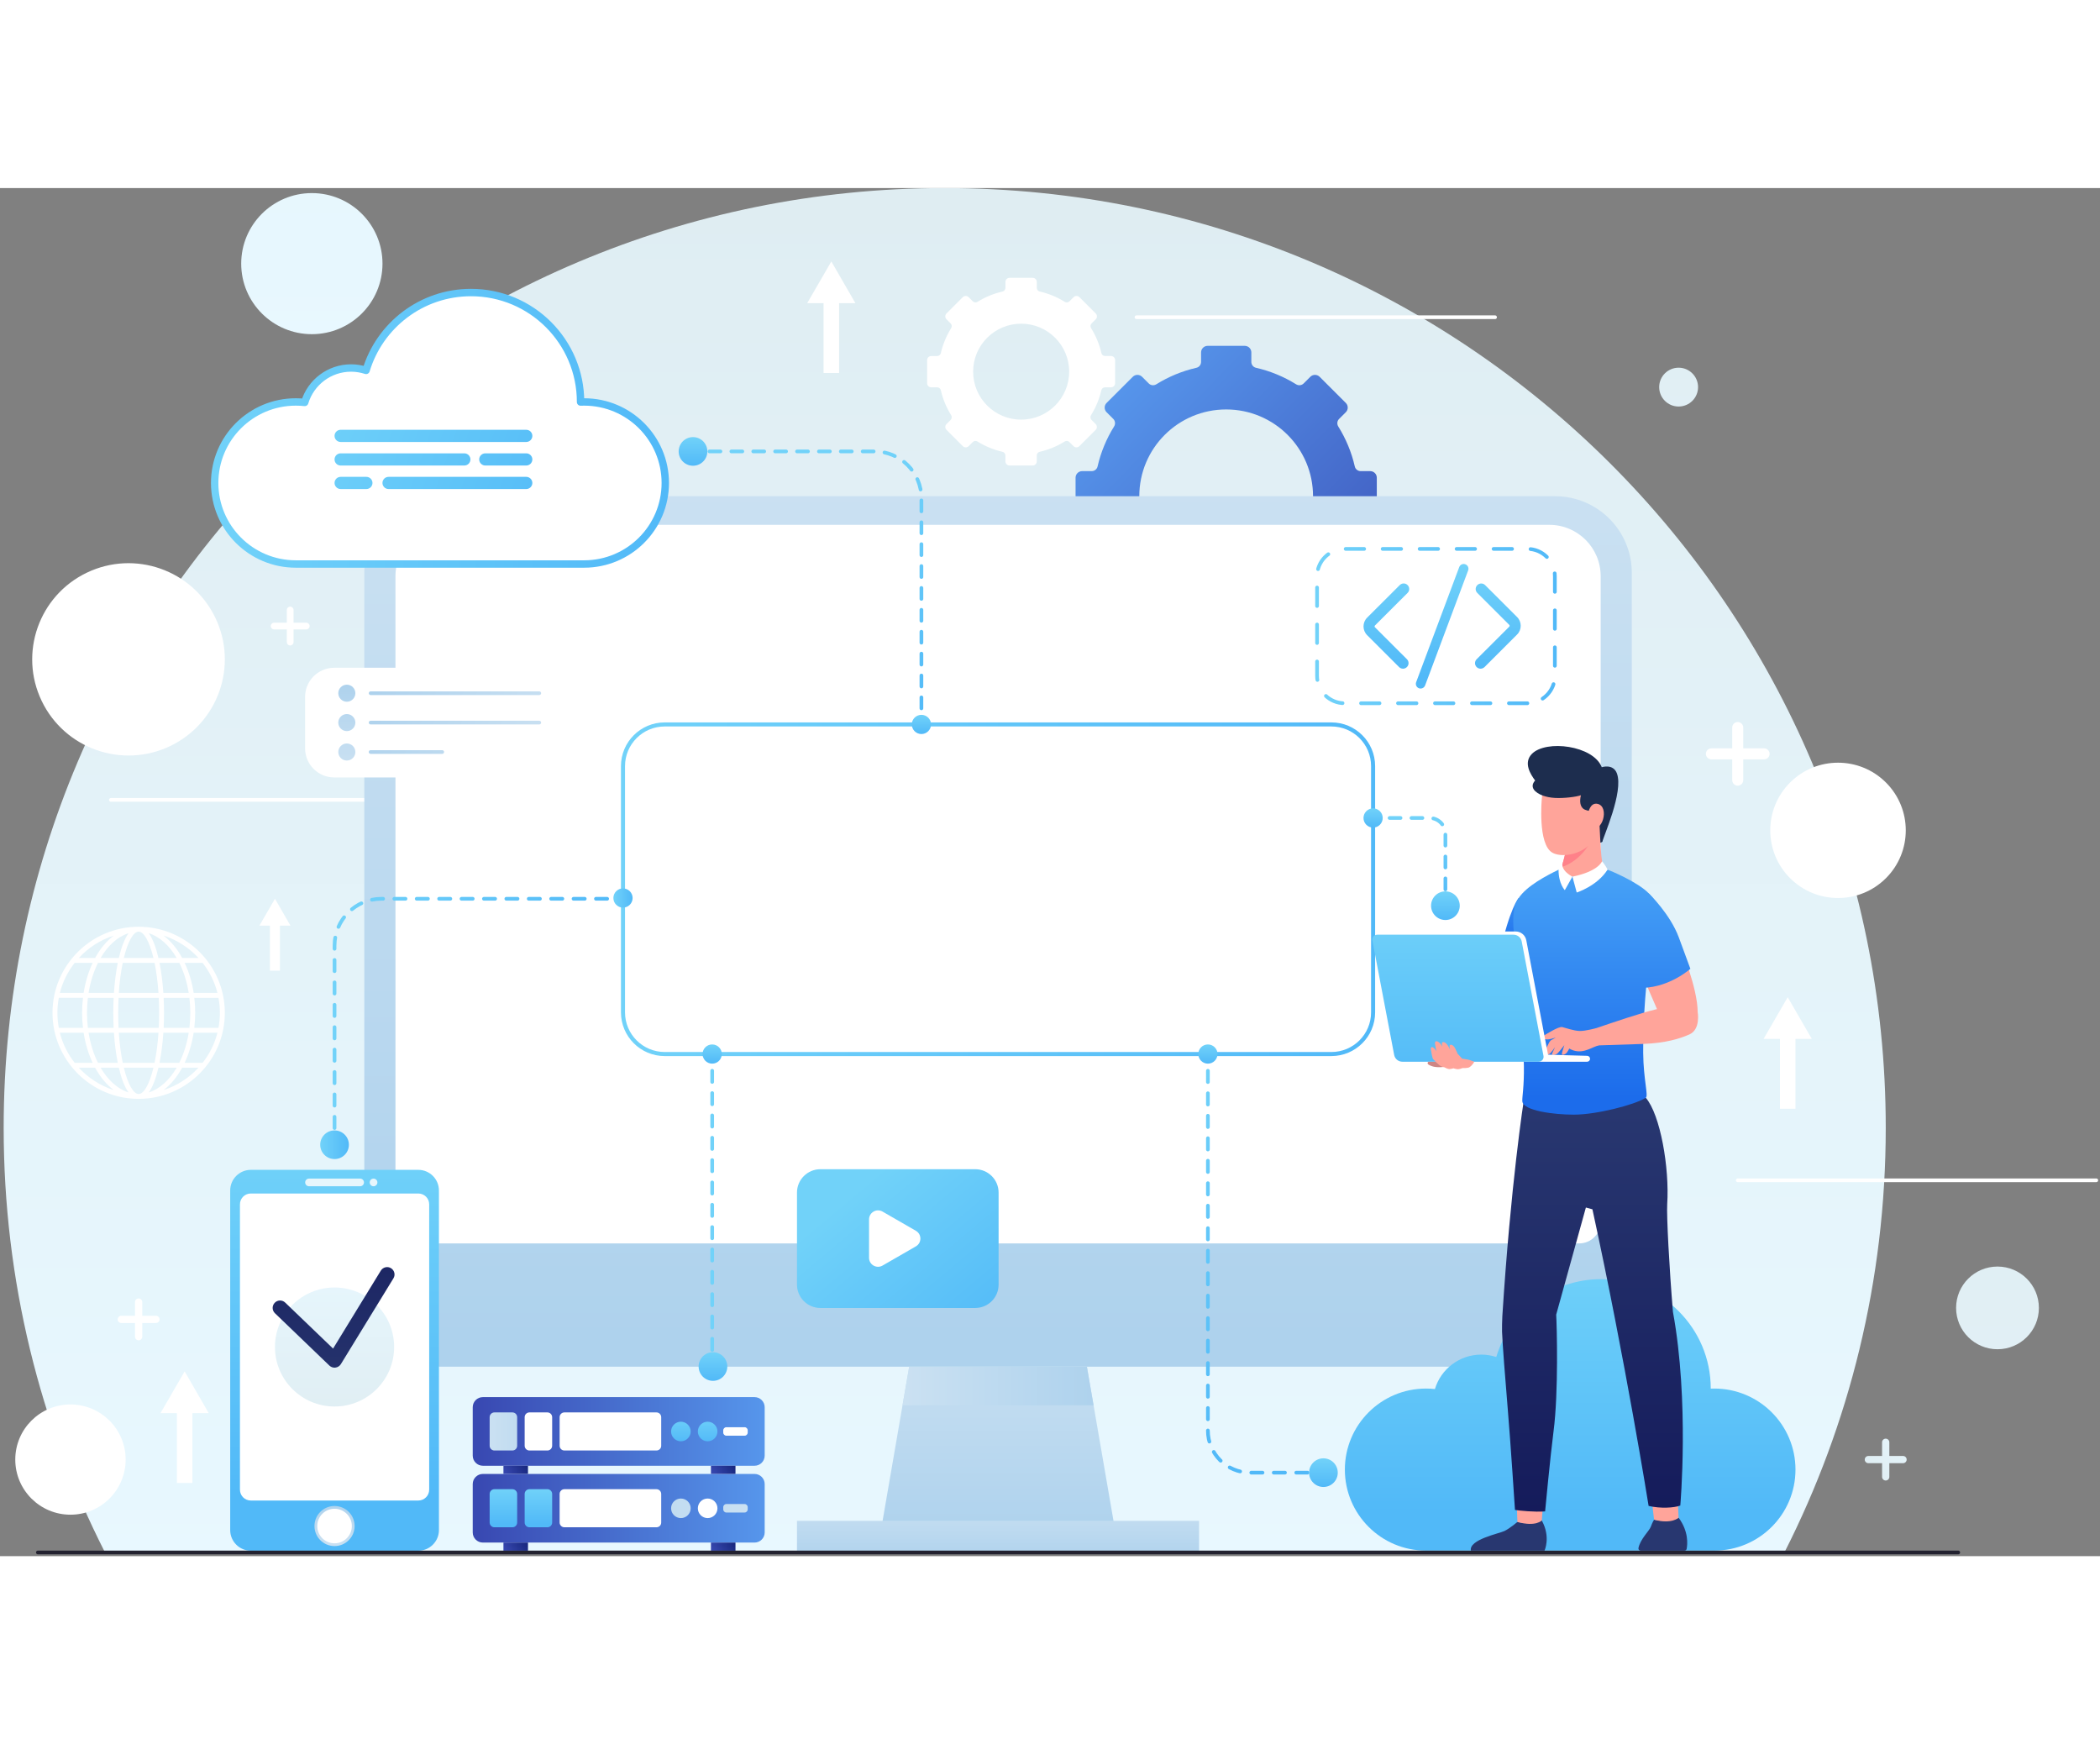 <svg width="590" height="490" viewBox="0 0 568 370" fill="none" xmlns="http://www.w3.org/2000/svg">
<rect x="0" y="0" width="568" height="370" fill="#808080" stroke="none"/>
<path d="M255.521 0C114.944 0 0.992 113.792 0.992 254.15C0.992 295.432 10.851 334.427 28.348 368.89H482.694C500.191 334.427 510.05 295.432 510.05 254.15C510.05 113.792 396.088 0 255.521 0Z" fill="url(#paint0_linear_3393_31807)"/>
<path d="M84.348 39.515C94.901 39.515 103.455 30.973 103.455 20.436C103.455 9.899 94.901 1.358 84.348 1.358C73.796 1.358 65.241 9.899 65.241 20.436C65.241 30.973 73.796 39.515 84.348 39.515Z" fill="url(#paint1_linear_3393_31807)"/>
<path d="M540.274 314.041C546.459 314.041 551.473 309.035 551.473 302.859C551.473 296.684 546.459 291.678 540.274 291.678C534.09 291.678 529.076 296.684 529.076 302.859C529.076 309.035 534.09 314.041 540.274 314.041Z" fill="url(#paint2_linear_3393_31807)"/>
<path d="M459.287 53.831C459.287 56.736 456.927 59.082 454.028 59.082C451.118 59.082 448.769 56.726 448.769 53.831C448.769 50.926 451.128 48.58 454.028 48.58C456.927 48.58 459.287 50.936 459.287 53.831Z" fill="url(#paint3_linear_3393_31807)"/>
<path d="M510.098 186.646C517.255 179.5 517.255 167.913 510.098 160.767C502.941 153.62 491.337 153.62 484.18 160.767C477.023 167.913 477.023 179.5 484.18 186.646C491.337 193.793 502.941 193.793 510.098 186.646Z" fill="white"/>
<path d="M33.986 343.881C33.986 352.108 27.307 358.787 19.058 358.787C10.82 358.787 4.131 352.118 4.131 343.881C4.131 335.655 10.81 328.976 19.058 328.976C27.307 328.986 33.986 335.655 33.986 343.881Z" fill="white"/>
<path d="M46.045 150.9C59.01 144.679 64.468 129.141 58.236 116.196C52.004 103.251 36.441 97.8 23.476 104.021C10.511 110.242 5.052 125.78 11.284 138.725C17.517 151.67 33.08 157.121 46.045 150.9Z" fill="white"/>
<path d="M29.987 165.467H126.982" stroke="white" stroke-miterlimit="10" stroke-linecap="round"/>
<path d="M470.016 268.346H567" stroke="white" stroke-miterlimit="10" stroke-linecap="round"/>
<path d="M307.393 34.932H404.377" stroke="white" stroke-miterlimit="10" stroke-linecap="round"/>
<path d="M42.184 304.986H38.475V301.282C38.475 300.743 38.035 300.304 37.495 300.304C36.955 300.304 36.515 300.743 36.515 301.282V304.986H32.806C32.266 304.986 31.826 305.425 31.826 305.964C31.826 306.503 32.266 306.943 32.806 306.943H36.515V310.646C36.515 311.186 36.955 311.625 37.495 311.625C38.035 311.625 38.475 311.186 38.475 310.646V306.943H42.184C42.724 306.943 43.164 306.503 43.164 305.964C43.164 305.425 42.724 304.986 42.184 304.986Z" fill="white"/>
<path d="M477.144 151.529H471.505V145.899C471.505 145.08 470.835 144.411 470.015 144.411C469.195 144.411 468.525 145.08 468.525 145.899V151.529H462.886C462.066 151.529 461.396 152.198 461.396 153.017C461.396 153.836 462.066 154.505 462.886 154.505H468.525V160.135C468.525 160.954 469.195 161.623 470.015 161.623C470.835 161.623 471.505 160.954 471.505 160.135V154.505H477.144C477.964 154.505 478.634 153.836 478.634 153.017C478.634 152.188 477.964 151.529 477.144 151.529Z" fill="white"/>
<path d="M82.838 117.546H79.398V114.111C79.398 113.612 78.989 113.203 78.489 113.203C77.989 113.203 77.579 113.612 77.579 114.111V117.546H74.139C73.639 117.546 73.23 117.955 73.23 118.454C73.23 118.953 73.639 119.363 74.139 119.363H77.579V122.797C77.579 123.296 77.989 123.705 78.489 123.705C78.989 123.705 79.398 123.296 79.398 122.797V119.363H82.838C83.338 119.363 83.748 118.953 83.748 118.454C83.748 117.955 83.338 117.546 82.838 117.546Z" fill="white"/>
<path d="M514.727 342.903H511.018V339.199C511.018 338.66 510.578 338.221 510.038 338.221C509.498 338.221 509.058 338.66 509.058 339.199V342.903H505.349C504.809 342.903 504.369 343.342 504.369 343.881C504.369 344.421 504.809 344.86 505.349 344.86H509.058V348.564C509.058 349.103 509.498 349.542 510.038 349.542C510.578 349.542 511.018 349.103 511.018 348.564V344.86H514.727C515.267 344.86 515.707 344.421 515.707 343.881C515.707 343.342 515.277 342.903 514.727 342.903Z" fill="url(#paint4_linear_3393_31807)"/>
<path d="M490.052 230.11L483.533 218.828L477.004 230.11H481.433V248.998H485.632V230.11H490.052Z" fill="white"/>
<path d="M56.462 331.322L49.943 320.031L43.414 331.322H47.843V350.201H52.043V331.322H56.462Z" fill="white"/>
<path d="M231.374 31.129L224.855 19.847L218.326 31.129H222.755V50.017H226.955V31.129H231.374Z" fill="white"/>
<path d="M78.569 199.48L74.37 192.212L70.16 199.48H73.01V211.65H75.719V199.48H78.569Z" fill="white"/>
<path d="M37.505 199.78C24.657 199.78 14.199 210.223 14.199 223.051C14.199 235.88 24.657 246.323 37.505 246.323C50.353 246.323 60.812 235.88 60.812 223.051C60.812 210.223 50.353 199.78 37.505 199.78ZM16.189 228.442H22.618C23.078 231.408 23.918 234.163 25.058 236.569H20.198C18.338 234.203 16.949 231.447 16.189 228.442ZM58.812 217.67H52.383C51.923 214.705 51.083 211.95 49.943 209.544H54.803C56.662 211.91 58.052 214.665 58.812 217.67ZM51.043 217.67H44.184C43.994 214.805 43.644 212.02 43.145 209.544H48.504C49.684 211.91 50.563 214.665 51.043 217.67ZM51.473 223.061C51.473 224.449 51.383 225.807 51.233 227.125H44.264C44.334 225.777 44.364 224.409 44.364 223.061C44.364 221.714 44.324 220.346 44.264 218.998H51.233C51.383 220.306 51.473 221.664 51.473 223.061ZM32.066 227.125C32.006 225.817 31.966 224.469 31.966 223.061C31.966 221.654 32.006 220.306 32.066 218.998H42.945C43.005 220.306 43.044 221.654 43.044 223.061C43.044 224.469 43.005 225.817 42.945 227.125H32.066ZM42.865 228.442C42.665 231.497 42.285 234.243 41.805 236.569H33.196C32.716 234.243 32.346 231.497 32.136 228.442H42.865ZM23.528 223.061C23.528 221.674 23.618 220.316 23.768 218.998H30.736C30.666 220.346 30.637 221.714 30.637 223.061C30.637 224.409 30.677 225.777 30.736 227.125H23.768C23.618 225.807 23.528 224.449 23.528 223.061ZM32.136 217.67C32.336 214.615 32.716 211.87 33.196 209.544H41.805C42.285 211.87 42.655 214.615 42.865 217.67H32.136ZM42.855 208.216C42.195 205.371 41.315 203.024 40.235 201.527C43.194 202.455 45.814 204.851 47.784 208.216H42.855ZM41.505 208.216H33.496C34.576 203.743 36.086 201.098 37.505 201.098C38.925 201.098 40.425 203.753 41.505 208.216ZM32.146 208.216H27.217C29.187 204.851 31.806 202.455 34.766 201.527C33.686 203.024 32.806 205.371 32.146 208.216ZM31.856 209.544C31.356 212.03 31.006 214.805 30.817 217.67H23.958C24.438 214.665 25.327 211.91 26.507 209.544H31.856ZM22.618 217.67H16.189C16.949 214.665 18.338 211.91 20.198 209.544H25.058C23.928 211.95 23.088 214.705 22.618 217.67ZM22.448 218.988C22.298 220.306 22.208 221.664 22.208 223.051C22.208 224.439 22.288 225.797 22.448 227.115H15.909C15.659 225.797 15.529 224.439 15.529 223.051C15.529 221.664 15.669 220.306 15.909 218.988H22.448ZM23.958 228.442H30.817C31.006 231.308 31.356 234.093 31.856 236.569H26.497C25.317 234.203 24.438 231.447 23.958 228.442ZM32.146 237.897C32.806 240.742 33.686 243.088 34.766 244.586C31.806 243.657 29.187 241.261 27.217 237.897H32.146ZM33.496 237.897H41.505C40.425 242.369 38.915 245.015 37.505 245.015C36.096 245.015 34.576 242.369 33.496 237.897ZM42.855 237.897H47.784C45.814 241.261 43.194 243.657 40.235 244.586C41.315 243.088 42.195 240.742 42.855 237.897ZM43.145 236.569C43.644 234.083 43.994 231.308 44.184 228.442H51.043C50.563 231.447 49.673 234.203 48.494 236.569H43.145ZM52.383 228.442H58.812C58.052 231.447 56.662 234.203 54.803 236.569H49.943C51.073 234.163 51.913 231.418 52.383 228.442ZM52.553 227.125C52.703 225.807 52.793 224.449 52.793 223.061C52.793 221.674 52.713 220.316 52.553 218.998H59.092C59.342 220.316 59.472 221.674 59.472 223.061C59.472 224.449 59.332 225.807 59.092 227.125H52.553ZM53.683 208.216H49.273C47.894 205.69 46.174 203.623 44.224 202.156C47.894 203.344 51.133 205.45 53.683 208.216ZM30.776 202.166C28.827 203.623 27.107 205.7 25.727 208.226H21.318C23.868 205.45 27.107 203.344 30.776 202.166ZM21.318 237.897H25.727C27.107 240.423 28.827 242.489 30.776 243.957C27.107 242.769 23.868 240.662 21.318 237.897ZM44.224 243.947C46.174 242.489 47.894 240.413 49.273 237.887H53.683C51.133 240.662 47.894 242.769 44.224 243.947Z" fill="white"/>
<path d="M372.392 88.344V78.331C372.392 77.352 371.592 76.553 370.612 76.553H368.033C367.273 76.553 366.613 76.044 366.443 75.306C365.553 71.412 364.023 67.768 361.974 64.484C361.564 63.825 361.644 62.976 362.193 62.437L364.013 60.62C364.703 59.931 364.703 58.803 364.013 58.114L356.924 51.036C356.234 50.347 355.105 50.347 354.415 51.036L352.605 52.843C352.055 53.392 351.205 53.472 350.555 53.062C347.266 51.016 343.606 49.488 339.707 48.6C338.967 48.43 338.457 47.761 338.457 47.012V44.447C338.457 43.468 337.657 42.67 336.678 42.67H326.639C325.659 42.67 324.86 43.468 324.86 44.447V47.012C324.86 47.771 324.35 48.43 323.61 48.6C319.71 49.488 316.061 51.016 312.762 53.062C312.102 53.472 311.252 53.392 310.712 52.843L308.902 51.036C308.212 50.347 307.082 50.347 306.393 51.036L299.304 58.114C298.614 58.803 298.614 59.931 299.304 60.62L301.113 62.427C301.663 62.976 301.743 63.825 301.333 64.474C299.284 67.758 297.754 71.412 296.864 75.306C296.694 76.044 296.024 76.553 295.274 76.553H292.695C291.715 76.553 290.915 77.352 290.915 78.331V88.344C290.915 89.322 291.715 90.121 292.695 90.121H295.274C296.034 90.121 296.694 90.63 296.864 91.369C297.764 95.263 299.284 98.907 301.333 102.191C301.743 102.85 301.663 103.699 301.113 104.238L299.294 106.055C298.604 106.744 298.604 107.872 299.294 108.561L306.383 115.639C307.072 116.328 308.202 116.328 308.892 115.639L310.712 113.822C311.262 113.273 312.112 113.193 312.762 113.602C316.051 115.649 319.71 117.166 323.6 118.065C324.34 118.235 324.85 118.904 324.85 119.652V122.238C324.85 123.216 325.649 124.015 326.629 124.015H336.658C337.637 124.015 338.437 123.216 338.437 122.238V119.652C338.437 118.894 338.947 118.235 339.687 118.065C343.576 117.176 347.236 115.659 350.525 113.602C351.185 113.193 352.035 113.273 352.575 113.822L354.395 115.639C355.085 116.328 356.214 116.328 356.904 115.639L363.993 108.561C364.683 107.872 364.683 106.744 363.993 106.055L362.173 104.238C361.624 103.689 361.544 102.84 361.954 102.191C364.003 98.907 365.523 95.253 366.423 91.369C366.593 90.63 367.263 90.121 368.013 90.121H370.592C371.602 90.121 372.392 89.322 372.392 88.344ZM331.648 106.814C318.671 106.814 308.152 96.301 308.152 83.332C308.152 70.384 318.661 59.871 331.648 59.871C344.636 59.871 355.145 70.384 355.145 83.332C355.145 96.291 344.626 106.814 331.648 106.814Z" fill="url(#paint5_linear_3393_31807)"/>
<path d="M301.613 52.773V46.523C301.613 45.914 301.114 45.415 300.504 45.415H298.894C298.424 45.415 298.004 45.096 297.904 44.636C297.344 42.21 296.394 39.934 295.115 37.887C294.855 37.478 294.905 36.949 295.244 36.609L296.374 35.481C296.804 35.052 296.804 34.353 296.374 33.914L291.955 29.501C291.525 29.072 290.825 29.072 290.385 29.501L289.255 30.629C288.916 30.969 288.386 31.019 287.976 30.759C285.926 29.481 283.646 28.533 281.207 27.974C280.747 27.864 280.427 27.455 280.427 26.985V25.378C280.427 24.769 279.927 24.27 279.317 24.27H273.058C272.448 24.27 271.948 24.769 271.948 25.378V26.985C271.948 27.455 271.628 27.874 271.168 27.974C268.739 28.533 266.459 29.481 264.4 30.759C263.99 31.019 263.46 30.969 263.12 30.629L261.99 29.501C261.56 29.072 260.86 29.072 260.42 29.501L256.001 33.914C255.571 34.343 255.571 35.042 256.001 35.481L257.131 36.609C257.471 36.949 257.521 37.478 257.261 37.887C255.981 39.944 255.031 42.22 254.471 44.646C254.361 45.105 253.951 45.425 253.481 45.425H251.872C251.262 45.425 250.762 45.924 250.762 46.533V52.783C250.762 53.392 251.262 53.891 251.872 53.891H253.481C253.951 53.891 254.371 54.21 254.471 54.67C255.031 57.096 255.981 59.372 257.261 61.419C257.521 61.828 257.471 62.357 257.131 62.696L256.001 63.825C255.571 64.254 255.571 64.953 256.001 65.392L260.42 69.805C260.85 70.234 261.55 70.234 261.99 69.805L263.12 68.677C263.46 68.337 263.99 68.287 264.4 68.547C266.449 69.825 268.729 70.773 271.158 71.332C271.618 71.442 271.938 71.851 271.938 72.32V73.928C271.938 74.537 272.438 75.036 273.048 75.036H279.307C279.917 75.036 280.417 74.537 280.417 73.928V72.32C280.417 71.851 280.737 71.432 281.197 71.332C283.626 70.773 285.906 69.825 287.956 68.547C288.366 68.287 288.896 68.337 289.235 68.677L290.365 69.805C290.795 70.234 291.495 70.234 291.935 69.805L296.354 65.392C296.784 64.963 296.784 64.264 296.354 63.825L295.225 62.696C294.885 62.357 294.835 61.828 295.095 61.419C296.374 59.372 297.324 57.096 297.884 54.67C297.994 54.21 298.404 53.891 298.874 53.891H300.484C301.114 53.881 301.613 53.392 301.613 52.773ZM276.198 62.627C269.019 62.627 263.21 56.816 263.21 49.648C263.21 42.49 269.019 36.679 276.198 36.679C283.376 36.679 289.185 42.49 289.185 49.648C289.185 56.816 283.376 62.627 276.198 62.627Z" fill="white"/>
<path d="M420.623 318.763H119.272C107.824 318.763 98.535 309.498 98.535 298.057V104.048C98.535 92.617 107.814 83.342 119.272 83.342H420.623C432.071 83.342 441.36 92.607 441.36 104.048V298.067C441.35 309.498 432.071 318.763 420.623 318.763Z" fill="url(#paint6_linear_3393_31807)"/>
<path d="M432.941 104.957V279.618C432.941 282.822 430.341 285.418 427.132 285.418H112.773C109.563 285.418 106.964 282.822 106.964 279.618V104.957C106.964 97.289 113.183 91.079 120.862 91.079H419.043C426.722 91.07 432.941 97.289 432.941 104.957Z" fill="white"/>
<path d="M302.653 369H237.243L244.112 329.196L245.912 318.773H293.984L295.784 329.196L302.653 369Z" fill="url(#paint7_linear_3393_31807)"/>
<path d="M295.783 329.196H244.111L245.911 318.773H293.983L295.783 329.196Z" fill="url(#paint8_linear_3393_31807)"/>
<path d="M324.319 360.444H215.566V369H324.319V360.444Z" fill="url(#paint9_linear_3393_31807)"/>
<path d="M360.103 234.203H179.792C173.563 234.203 168.504 229.161 168.504 222.931V156.331C168.504 150.112 173.553 145.06 179.792 145.06H360.103C366.332 145.06 371.391 150.102 371.391 156.331V222.931C371.391 229.161 366.332 234.203 360.103 234.203Z" stroke="url(#paint10_linear_3393_31807)" stroke-width="1.098" stroke-miterlimit="10" stroke-linecap="round"/>
<path d="M113.123 368.531H67.861C64.761 368.531 62.262 366.025 62.262 362.94V271.112C62.262 268.017 64.771 265.521 67.861 265.521H113.123C116.223 265.521 118.723 268.027 118.723 271.112V362.94C118.723 366.025 116.213 368.531 113.123 368.531Z" fill="url(#paint11_linear_3393_31807)"/>
<path d="M113.154 354.953H67.831C66.211 354.953 64.901 353.645 64.901 352.028V274.846C64.901 273.228 66.211 271.92 67.831 271.92H113.154C114.773 271.92 116.083 273.228 116.083 274.846V352.038C116.073 353.645 114.763 354.953 113.154 354.953Z" fill="white"/>
<path d="M95.916 361.852C95.916 364.847 93.486 367.273 90.487 367.273C87.487 367.273 85.058 364.847 85.058 361.852C85.058 358.857 87.487 356.431 90.487 356.431C93.486 356.441 95.916 358.867 95.916 361.852Z" fill="url(#paint12_linear_3393_31807)"/>
<path d="M95.166 361.852C95.166 364.428 93.076 366.524 90.487 366.524C87.907 366.524 85.808 364.438 85.808 361.852C85.808 359.276 87.897 357.18 90.487 357.18C93.066 357.19 95.166 359.276 95.166 361.852Z" fill="white"/>
<path d="M97.407 269.964H83.579C82.999 269.964 82.539 269.494 82.539 268.925C82.539 268.346 83.009 267.887 83.579 267.887H97.407C97.987 267.887 98.447 268.356 98.447 268.925C98.447 269.504 97.977 269.964 97.407 269.964Z" fill="url(#paint13_linear_3393_31807)"/>
<path d="M102.076 268.925C102.076 269.504 101.606 269.964 101.036 269.964C100.456 269.964 99.996 269.494 99.996 268.925C99.996 268.346 100.466 267.887 101.036 267.887C101.616 267.887 102.076 268.356 102.076 268.925Z" fill="url(#paint14_linear_3393_31807)"/>
<path d="M90.487 329.525C99.389 329.525 106.605 322.32 106.605 313.432C106.605 304.544 99.389 297.338 90.487 297.338C81.586 297.338 74.37 304.544 74.37 313.432C74.37 322.32 81.586 329.525 90.487 329.525Z" fill="url(#paint15_linear_3393_31807)"/>
<path d="M90.487 319.023C89.978 319.023 89.478 318.823 89.098 318.464L74.36 304.297C73.56 303.528 73.54 302.27 74.31 301.472C75.08 300.673 76.34 300.653 77.14 301.422L90.088 313.861L103.005 292.776C103.585 291.838 104.815 291.538 105.755 292.117C106.695 292.696 106.995 293.924 106.415 294.863L92.197 318.064C91.877 318.583 91.347 318.923 90.747 319.003C90.657 319.013 90.567 319.023 90.487 319.023Z" fill="url(#paint16_linear_3393_31807)"/>
<path d="M463.688 324.673C463.358 324.673 463.038 324.683 462.718 324.693C462.718 324.683 462.718 324.673 462.718 324.673C462.718 308.33 449.45 295.082 433.083 295.082C419.685 295.082 408.377 303.958 404.707 316.137C403.427 315.728 402.068 315.489 400.658 315.489C394.739 315.489 389.73 319.412 388.11 324.803C387.32 324.713 386.52 324.673 385.7 324.673C373.582 324.673 363.754 334.487 363.754 346.587C363.754 358.687 373.582 368.501 385.7 368.501H463.688C475.806 368.501 485.634 358.687 485.634 346.587C485.634 334.487 475.806 324.673 463.688 324.673Z" fill="url(#paint17_linear_3393_31807)"/>
<path d="M157.997 57.844C157.667 57.844 157.347 57.855 157.027 57.864C157.027 57.855 157.027 57.844 157.027 57.844C157.027 41.502 143.76 28.253 127.392 28.253C113.994 28.253 102.686 37.129 99.017 49.309C97.737 48.899 96.377 48.66 94.968 48.66C89.049 48.66 84.039 52.583 82.419 57.974C81.63 57.884 80.83 57.844 80.01 57.844C67.892 57.844 58.063 67.658 58.063 79.758C58.063 91.858 67.892 101.672 80.01 101.672H157.997C170.115 101.672 179.944 91.858 179.944 79.758C179.944 67.658 170.115 57.844 157.997 57.844Z" fill="white"/>
<path d="M157.997 57.844C157.667 57.844 157.347 57.855 157.027 57.864C157.027 57.855 157.027 57.844 157.027 57.844C157.027 41.502 143.76 28.253 127.392 28.253C113.994 28.253 102.686 37.129 99.017 49.309C97.737 48.899 96.377 48.66 94.968 48.66C89.049 48.66 84.039 52.583 82.419 57.974C81.63 57.884 80.83 57.844 80.01 57.844C67.892 57.844 58.063 67.658 58.063 79.758C58.063 91.858 67.892 101.672 80.01 101.672H157.997C170.115 101.672 179.944 91.858 179.944 79.758C179.944 67.658 170.115 57.844 157.997 57.844Z" stroke="url(#paint18_linear_3393_31807)" stroke-width="2" stroke-miterlimit="10" stroke-linecap="round" stroke-linejoin="round"/>
<path d="M90.486 258.732V257.235" stroke="url(#paint19_linear_3393_31807)" stroke-miterlimit="10" stroke-linecap="round"/>
<path d="M90.486 254.21V204.881C90.486 197.883 96.165 192.212 103.174 192.212H165.494" stroke="url(#paint20_linear_3393_31807)" stroke-miterlimit="10" stroke-linecap="round" stroke-dasharray="3.03 3.03"/>
<path d="M167.004 192.212H168.504" stroke="url(#paint21_linear_3393_31807)" stroke-miterlimit="10" stroke-linecap="round"/>
<path d="M168.504 194.598C169.94 194.598 171.104 193.436 171.104 192.003C171.104 190.569 169.94 189.407 168.504 189.407C167.068 189.407 165.904 190.569 165.904 192.003C165.904 193.436 167.068 194.598 168.504 194.598Z" fill="url(#paint22_linear_3393_31807)"/>
<path d="M90.487 262.606C92.629 262.606 94.366 260.872 94.366 258.732C94.366 256.593 92.629 254.859 90.487 254.859C88.344 254.859 86.607 256.593 86.607 258.732C86.607 260.872 88.344 262.606 90.487 262.606Z" fill="url(#paint23_linear_3393_31807)"/>
<path d="M187.44 71.222H188.94" stroke="url(#paint24_linear_3393_31807)" stroke-miterlimit="10" stroke-linecap="round"/>
<path d="M191.899 71.222H236.532C243.541 71.222 249.22 76.893 249.22 83.891V142.085" stroke="url(#paint25_linear_3393_31807)" stroke-miterlimit="10" stroke-linecap="round" stroke-dasharray="2.96 2.96"/>
<path d="M249.221 143.563V145.06" stroke="url(#paint26_linear_3393_31807)" stroke-miterlimit="10" stroke-linecap="round"/>
<path d="M249.222 147.656C250.658 147.656 251.822 146.494 251.822 145.06C251.822 143.626 250.658 142.464 249.222 142.464C247.786 142.464 246.622 143.626 246.622 145.06C246.622 146.494 247.786 147.656 249.222 147.656Z" fill="url(#paint27_linear_3393_31807)"/>
<path d="M187.441 75.096C189.583 75.096 191.32 73.362 191.32 71.222C191.32 69.083 189.583 67.349 187.441 67.349C185.298 67.349 183.562 69.083 183.562 71.222C183.562 73.362 185.298 75.096 187.441 75.096Z" fill="url(#paint28_linear_3393_31807)"/>
<path d="M192.63 234.203V235.7" stroke="url(#paint29_linear_3393_31807)" stroke-miterlimit="10" stroke-linecap="round"/>
<path d="M192.63 238.725V315.708" stroke="url(#paint30_linear_3393_31807)" stroke-miterlimit="10" stroke-linecap="round" stroke-dasharray="3.02 3.02"/>
<path d="M192.63 317.215V318.713" stroke="url(#paint31_linear_3393_31807)" stroke-miterlimit="10" stroke-linecap="round"/>
<path d="M192.84 322.587C194.983 322.587 196.72 320.852 196.72 318.713C196.72 316.574 194.983 314.84 192.84 314.84C190.698 314.84 188.961 316.574 188.961 318.713C188.961 320.852 190.698 322.587 192.84 322.587Z" fill="url(#paint32_linear_3393_31807)"/>
<path d="M192.631 236.798C191.191 236.798 190.031 235.64 190.031 234.203C190.031 232.765 191.191 231.607 192.631 231.607C194.071 231.607 195.231 232.765 195.231 234.203C195.231 235.64 194.071 236.798 192.631 236.798Z" fill="url(#paint33_linear_3393_31807)"/>
<path d="M371.391 170.358H372.891" stroke="url(#paint34_linear_3393_31807)" stroke-miterlimit="10" stroke-linecap="round"/>
<path d="M375.85 170.358H386.658C389.027 170.358 390.947 172.275 390.947 174.641V191.104" stroke="url(#paint35_linear_3393_31807)" stroke-miterlimit="10" stroke-linecap="round" stroke-dasharray="2.96 2.96"/>
<path d="M390.947 192.581V194.079" stroke="url(#paint36_linear_3393_31807)" stroke-miterlimit="10" stroke-linecap="round"/>
<path d="M390.948 197.953C393.09 197.953 394.827 196.218 394.827 194.079C394.827 191.94 393.09 190.205 390.948 190.205C388.805 190.205 387.068 191.94 387.068 194.079C387.068 196.218 388.805 197.953 390.948 197.953Z" fill="url(#paint37_linear_3393_31807)"/>
<path d="M371.391 172.954C372.827 172.954 373.991 171.792 373.991 170.358C373.991 168.925 372.827 167.762 371.391 167.762C369.955 167.762 368.791 168.925 368.791 170.358C368.791 171.792 369.955 172.954 371.391 172.954Z" fill="url(#paint38_linear_3393_31807)"/>
<path d="M326.708 234.203V235.7" stroke="url(#paint39_linear_3393_31807)" stroke-miterlimit="10" stroke-linecap="round"/>
<path d="M326.708 238.735V336.034C326.708 342.324 331.807 347.416 338.106 347.416H354.933" stroke="url(#paint40_linear_3393_31807)" stroke-miterlimit="10" stroke-linecap="round" stroke-dasharray="3.04 3.04"/>
<path d="M356.453 347.416H357.953" stroke="url(#paint41_linear_3393_31807)" stroke-miterlimit="10" stroke-linecap="round"/>
<path d="M326.709 236.798C328.145 236.798 329.309 235.636 329.309 234.203C329.309 232.769 328.145 231.607 326.709 231.607C325.273 231.607 324.109 232.769 324.109 234.203C324.109 235.636 325.273 236.798 326.709 236.798Z" fill="url(#paint42_linear_3393_31807)"/>
<path d="M357.954 351.289C360.096 351.289 361.833 349.555 361.833 347.416C361.833 345.276 360.096 343.542 357.954 343.542C355.811 343.542 354.074 345.276 354.074 347.416C354.074 349.555 355.811 351.289 357.954 351.289Z" fill="url(#paint43_linear_3393_31807)"/>
<path d="M413.125 139.33H363.663C359.564 139.33 356.234 136.015 356.234 131.912V105.006C356.234 100.913 359.554 97.589 363.663 97.589H413.125C417.225 97.589 420.554 100.903 420.554 105.006V131.912C420.544 136.005 417.225 139.33 413.125 139.33Z" stroke="url(#paint44_linear_3393_31807)" stroke-miterlimit="10" stroke-linecap="round" stroke-dasharray="5 5"/>
<path d="M384.239 135.356C384.089 135.356 383.939 135.326 383.789 135.276C383.119 135.027 382.789 134.288 383.039 133.619L394.688 102.501C394.938 101.832 395.677 101.492 396.347 101.752C397.017 102.001 397.347 102.74 397.097 103.409L385.449 134.528C385.249 135.047 384.759 135.356 384.239 135.356Z" fill="url(#paint45_linear_3393_31807)"/>
<path d="M379.48 129.985C379.1 129.985 378.71 129.835 378.42 129.546L369.781 120.92C368.471 119.612 368.471 117.486 369.781 116.178L378.6 107.372C379.19 106.783 380.139 106.783 380.719 107.372C381.309 107.962 381.309 108.91 380.719 109.489L371.901 118.294C371.761 118.434 371.761 118.654 371.901 118.794L380.539 127.419C381.129 128.008 381.129 128.957 380.539 129.536C380.249 129.835 379.86 129.985 379.48 129.985Z" fill="url(#paint46_linear_3393_31807)"/>
<path d="M400.456 129.985C400.076 129.985 399.686 129.835 399.397 129.546C398.807 128.957 398.807 128.008 399.397 127.429L408.215 118.624C408.355 118.484 408.355 118.264 408.215 118.125L399.576 109.499C398.987 108.91 398.987 107.962 399.576 107.382C400.166 106.793 401.116 106.793 401.696 107.382L410.335 116.008C411.645 117.316 411.645 119.443 410.335 120.75L401.516 129.556C401.226 129.835 400.846 129.985 400.456 129.985Z" fill="url(#paint47_linear_3393_31807)"/>
<path d="M397.829 368.501H410.257H412.007H417.756C417.756 368.501 419.496 364.847 417.006 360.334C417.006 360.334 415.356 361.662 410.407 360.764C410.407 360.764 408.337 362.511 406.918 363.2C405.488 363.888 397.279 365.496 397.829 368.501Z" fill="#283770"/>
<path d="M454.029 359.605C454.029 359.605 451.27 361.023 447.39 360.135C447.39 360.135 447.011 360.654 446.501 362.051C446.091 363.17 443.631 365.406 443.161 367.822C443.091 368.181 443.371 368.511 443.741 368.511H455.629C455.909 368.511 456.149 368.321 456.199 368.051C456.429 366.823 456.789 363.359 454.029 359.605Z" fill="#283770"/>
<path d="M410.416 360.754L410.187 353.785L417.525 353.945L417.015 360.324C417.015 360.324 415.486 362.141 410.416 360.754Z" fill="#FFA49A"/>
<path d="M447.38 360.125L446.64 353.785H453.758L454.018 359.606C454.028 359.606 452.129 361.442 447.38 360.125Z" fill="#FFA49A"/>
<path d="M452.489 303.928C451.49 291.997 450.75 277.881 450.94 274.826C451.579 264.942 449.08 250.596 445.141 246.013C445.141 246.013 426.774 246.822 418.385 247.291C412.536 247.621 412.286 246.053 412.306 245.674C412.086 247.042 408.606 269.554 406.347 305.086C406.287 306.054 406.227 308.74 406.267 309.319C406.437 313.202 407.057 321.169 407.807 330.154C408.566 339.139 409.766 357.499 409.766 357.499C411.116 357.709 414.905 358.108 417.915 357.898C417.915 357.898 419.305 343.113 420.195 336.254C421.584 325.602 421.084 307.462 420.914 304.686C420.914 304.686 426.734 283.701 428.943 275.714L430.713 276.193C439.661 317.275 445.91 356.411 445.91 356.411C449.14 357.169 452.789 356.94 454.479 356.311C454.479 356.321 456.959 328.227 452.489 303.928Z" fill="url(#paint48_linear_3393_31807)"/>
<path d="M410.746 192.003C410.746 192.003 408.326 194.648 405.517 207.497H414.765L410.746 192.003Z" fill="url(#paint49_linear_3393_31807)"/>
<path d="M411.756 247.002C411.986 249.537 420.285 250.596 425.694 250.596C431.783 250.596 442.121 247.96 445.151 246.023C445.911 245.534 444.511 241.171 444.441 233.873C444.351 224.159 445.461 212.509 445.931 211.121C448 205.021 449.92 199.79 449.09 194.918C448.15 193.3 447.111 191.973 446.091 190.884C443.041 187.63 435.253 184.485 434.813 184.345C434.783 184.335 430.013 184.395 426.884 184.295C424.094 184.215 423.564 184.136 421.565 184.345C418.345 185.913 412.966 188.698 410.767 192.013C408.837 194.898 408.887 199.131 410.467 209.554C410.996 213.078 411.966 227.104 412.176 237.427C412.266 243.068 411.656 245.893 411.756 247.002Z" fill="url(#paint50_linear_3393_31807)"/>
<path d="M433.083 185.783C432.603 184.645 433.643 184.156 433.403 182.668C432.583 177.586 432.883 170.997 432.883 170.997L426.614 176.259L423.664 178.744C423.344 180.222 422.824 182.109 422.384 183.646C421.924 185.214 422.504 186.392 422.504 186.392L433.083 185.783Z" fill="#FFA49A"/>
<path d="M430.492 176.269C430.492 176.269 427.983 181.809 422.384 183.646C422.824 182.119 423.344 180.232 423.664 178.744L426.613 176.259L430.492 176.269Z" fill="#FF8189"/>
<path d="M417.025 165.107C417.025 165.107 415.845 177.497 419.895 179.753C422.114 180.991 426.824 180.512 429.863 177.676C431.203 176.428 431.993 174.721 432.623 173.004C433.642 170.219 435.192 165.047 434.202 161.743C432.893 157.37 420.275 153.656 417.415 162.032C417.205 162.681 417.125 164.298 417.025 165.107Z" fill="#FFA49A"/>
<path d="M415.215 160.225C413.606 161.992 415.135 163.54 417.395 164.338C418.255 164.638 419.305 164.867 420.584 164.937C423.064 165.077 426.393 164.638 427.603 164.209C427.173 165.986 427.443 167.264 428.303 167.902C429.303 168.641 432.383 168.651 432.423 169.18C432.652 171.806 432.702 173.873 432.872 177.077L433.412 176.808C433.502 175.73 439.241 163.27 437.322 158.268C436.302 155.603 433.242 156.631 433.242 156.631C430.963 150.751 418.195 149.114 414.335 153.027C411.966 155.463 413.996 158.588 415.215 160.225Z" fill="#1D2D4E"/>
<path d="M430.213 172.914C433.403 174.651 435.393 167.373 432.173 166.555C430.063 166.025 429.573 169.001 429.573 169.001C429.573 169.001 428.603 172.036 430.213 172.914Z" fill="#FFA49A"/>
<path d="M459.178 222.812C459.168 216.442 454.679 205.46 454.089 204.173C452.609 200.898 442.261 207.038 443.001 209.444C443.88 212.319 448.17 222.023 448.18 222.043C443.661 223.121 436.252 225.667 431.782 227.184C431.782 227.184 428.843 228.003 427.253 227.963C425.673 227.923 423.504 227.135 422.544 226.905C421.584 226.675 418.105 228.902 417.515 229.251C416.885 229.62 417.455 230.319 418.635 230.249C419.164 230.219 420.064 229.97 420.794 229.75C420.204 230.08 419.684 230.369 419.494 230.479C418.915 230.808 417.755 233.814 417.545 234.143C417.335 234.482 418.665 234.642 419.304 234.003C419.654 233.654 420.184 232.925 420.594 232.336C420.194 233.195 419.844 234.033 419.744 234.203C419.534 234.542 420.704 234.602 421.344 233.953C421.784 233.514 422.614 232.446 423.114 231.797C422.794 232.755 422.314 234.263 422.494 234.363C422.764 234.512 423.404 234.343 423.854 233.724C424.044 233.464 424.264 233.075 424.454 232.715C424.804 232.925 425.184 233.115 425.623 233.244C428.553 234.163 430.863 232.096 432.552 231.857C435.762 231.757 440.701 231.607 444.44 231.467C450.629 231.238 454.409 230.01 456.918 228.912C460.058 227.534 459.178 222.812 459.178 222.812Z" fill="#FFA49A"/>
<path d="M425.614 228.413C425.764 228.353 425.904 228.293 426.044 228.233C425.964 228.273 425.894 228.303 425.824 228.323C425.734 228.353 425.664 228.383 425.614 228.413Z" fill="#D99490"/>
<path d="M434.802 184.335C434.802 184.335 435.072 184.745 434.392 183.557C434.102 183.047 433.312 182.059 433.312 182.059C433.312 182.059 432.413 184.794 425.304 186.222L426.464 190.515C426.454 190.525 432.023 188.748 434.802 184.335Z" fill="white"/>
<path d="M422.615 182.838C422.615 182.838 422.355 183.726 423.535 184.954C424.195 185.633 425.295 186.242 425.295 186.242L423.245 189.876C423.245 189.876 421.545 188.179 421.545 184.345C421.545 184.345 421.655 184.056 421.975 183.616C422.125 183.427 422.615 182.838 422.615 182.838Z" fill="white"/>
<path d="M429.273 236.279H412.306V234.203L429.293 234.682C429.723 234.692 430.073 235.051 430.073 235.481C430.073 235.93 429.713 236.279 429.273 236.279Z" fill="white"/>
<path d="M418.905 235.411H380.991C379.591 235.411 378.382 234.413 378.122 233.035L372.432 203.134C372.233 202.056 373.052 201.058 374.152 201.058H409.956C411.356 201.058 412.566 202.056 412.826 203.434L418.905 235.411Z" fill="white"/>
<path d="M416.165 236.279H379.301C378.222 236.279 377.292 235.511 377.092 234.452L371.203 203.514C371.043 202.695 371.673 201.926 372.512 201.926H409.377C410.456 201.926 411.386 202.695 411.586 203.753L417.475 234.692C417.635 235.521 417.005 236.279 416.165 236.279Z" fill="url(#paint51_linear_3393_31807)"/>
<path d="M446.081 190.884C446.081 190.884 451.76 196.375 454.079 202.655C456.459 209.094 457.209 211.151 457.209 211.151C457.209 211.151 451.75 216.043 444.501 216.292C444.501 216.292 438.672 205.87 438.042 201.058C437.412 196.246 440.541 187.75 446.081 190.884Z" fill="url(#paint52_linear_3393_31807)"/>
<path d="M388.361 236.279H386.341C386.341 236.279 386.031 236.499 386.181 236.848C386.341 237.198 387.421 237.547 387.851 237.637C389.271 237.907 390.651 237.657 390.651 237.657L388.361 236.279Z" fill="#CE8684"/>
<path d="M396.988 235.69C396.368 235.591 395.468 235.441 395.468 235.441L394.228 234.093C394.228 234.093 394.108 233.664 393.578 232.655C392.949 231.457 391.919 231.388 392.079 232.306C392.109 232.476 392.149 232.695 392.179 232.925C392.039 232.645 391.879 232.346 391.699 232.046C390.919 230.729 389.819 230.609 389.999 231.647C390.029 231.807 390.059 232.006 390.099 232.216C390.039 232.096 389.969 231.987 389.899 231.867C389.089 230.499 387.959 230.379 388.139 231.457C388.229 231.977 388.359 232.775 388.499 233.494C388.439 233.394 388.389 233.294 388.329 233.185C387.719 232.146 386.86 232.066 387 232.875C387.14 233.684 387.389 235.361 387.669 235.64C387.699 235.67 387.759 235.72 387.829 235.78C387.829 235.78 389.039 237.018 389.379 237.268C389.969 237.697 390.719 237.807 390.719 237.807C390.719 237.807 391.549 238.296 392.069 238.266C392.589 238.236 393.129 238.056 393.129 238.056C393.129 238.056 393.468 238.206 394.088 238.296C394.708 238.376 395.548 238.007 395.548 238.007C395.548 238.007 397.008 238.047 397.428 237.777C398.328 237.208 398.738 236.299 398.738 236.299C398.738 236.299 397.608 235.79 396.988 235.69Z" fill="#FFA49A"/>
<path d="M142.339 68.666H92.137C91.227 68.666 90.487 67.928 90.487 67.019C90.487 66.111 91.227 65.372 92.137 65.372H142.339C143.249 65.372 143.989 66.111 143.989 67.019C143.989 67.928 143.249 68.666 142.339 68.666Z" fill="url(#paint53_linear_3393_31807)"/>
<path d="M125.592 75.036H92.137C91.227 75.036 90.487 74.297 90.487 73.389C90.487 72.48 91.227 71.741 92.137 71.741H125.592C126.501 71.741 127.241 72.48 127.241 73.389C127.241 74.297 126.501 75.036 125.592 75.036Z" fill="url(#paint54_linear_3393_31807)"/>
<path d="M99.096 81.395H92.137C91.227 81.395 90.487 80.657 90.487 79.748C90.487 78.84 91.227 78.101 92.137 78.101H99.096C100.006 78.101 100.746 78.84 100.746 79.748C100.746 80.657 100.006 81.395 99.096 81.395Z" fill="url(#paint55_linear_3393_31807)"/>
<path d="M142.339 81.395H105.095C104.185 81.395 103.445 80.657 103.445 79.748C103.445 78.84 104.185 78.101 105.095 78.101H142.339C143.249 78.101 143.989 78.84 143.989 79.748C143.989 80.657 143.249 81.395 142.339 81.395Z" fill="url(#paint56_linear_3393_31807)"/>
<path d="M142.338 75.036H131.26C130.35 75.036 129.61 74.297 129.61 73.389C129.61 72.48 130.35 71.741 131.26 71.741H142.338C143.248 71.741 143.988 72.48 143.988 73.389C143.988 74.297 143.248 75.036 142.338 75.036Z" fill="url(#paint57_linear_3393_31807)"/>
<path d="M263.769 302.879H221.895C218.396 302.879 215.566 300.044 215.566 296.56V271.671C215.566 268.177 218.406 265.351 221.895 265.351H263.769C267.268 265.351 270.098 268.187 270.098 271.671V296.56C270.108 300.044 267.268 302.879 263.769 302.879Z" fill="url(#paint58_linear_3393_31807)"/>
<path d="M238.713 276.812L247.722 282.004C249.351 282.942 249.351 285.278 247.722 286.217L238.713 291.408C237.083 292.347 235.054 291.179 235.054 289.302V278.919C235.064 277.042 237.093 275.874 238.713 276.812Z" fill="white"/>
<path d="M148.859 159.396H90.398C86.049 159.396 82.519 155.872 82.519 151.529V137.602C82.519 133.26 86.049 129.735 90.398 129.735H148.859C153.208 129.735 156.738 133.26 156.738 137.602V151.529C156.738 155.872 153.208 159.396 148.859 159.396Z" fill="white"/>
<path d="M93.809 138.92C95.085 138.92 96.119 137.888 96.119 136.614C96.119 135.34 95.085 134.308 93.809 134.308C92.533 134.308 91.499 135.34 91.499 136.614C91.499 137.888 92.533 138.92 93.809 138.92Z" fill="url(#paint59_linear_3393_31807)"/>
<path d="M93.809 146.867C95.085 146.867 96.119 145.835 96.119 144.561C96.119 143.287 95.085 142.255 93.809 142.255C92.533 142.255 91.499 143.287 91.499 144.561C91.499 145.835 92.533 146.867 93.809 146.867Z" fill="url(#paint60_linear_3393_31807)"/>
<path d="M93.809 154.824C95.085 154.824 96.119 153.792 96.119 152.518C96.119 151.244 95.085 150.212 93.809 150.212C92.533 150.212 91.499 151.244 91.499 152.518C91.499 153.792 92.533 154.824 93.809 154.824Z" fill="url(#paint61_linear_3393_31807)"/>
<path d="M145.861 137.113H100.248C99.968 137.113 99.748 136.894 99.748 136.614C99.748 136.335 99.968 136.115 100.248 136.115H145.861C146.141 136.115 146.36 136.335 146.36 136.614C146.36 136.894 146.141 137.113 145.861 137.113Z" fill="url(#paint62_linear_3393_31807)"/>
<path d="M145.861 145.06H100.248C99.968 145.06 99.748 144.84 99.748 144.561C99.748 144.281 99.968 144.062 100.248 144.062H145.861C146.141 144.062 146.36 144.281 146.36 144.561C146.36 144.84 146.141 145.06 145.861 145.06Z" fill="url(#paint63_linear_3393_31807)"/>
<path d="M119.614 153.017H100.237C99.957 153.017 99.737 152.797 99.737 152.518C99.737 152.238 99.957 152.019 100.237 152.019H119.614C119.894 152.019 120.114 152.238 120.114 152.518C120.114 152.787 119.894 153.017 119.614 153.017Z" fill="url(#paint64_linear_3393_31807)"/>
<path d="M204.089 366.324H130.601C129.091 366.324 127.861 365.096 127.861 363.589V350.501C127.861 348.993 129.091 347.765 130.601 347.765H204.089C205.599 347.765 206.829 348.993 206.829 350.501V363.589C206.829 365.096 205.599 366.324 204.089 366.324Z" fill="url(#paint65_linear_3393_31807)"/>
<path d="M138.589 362.191H133.73C133.02 362.191 132.44 361.612 132.44 360.903V353.176C132.44 352.467 133.02 351.888 133.73 351.888H138.589C139.299 351.888 139.879 352.467 139.879 353.176V360.903C139.889 361.622 139.309 362.191 138.589 362.191Z" fill="url(#paint66_linear_3393_31807)"/>
<path d="M148.057 362.191H143.198C142.488 362.191 141.908 361.612 141.908 360.903V353.176C141.908 352.467 142.488 351.888 143.198 351.888H148.057C148.767 351.888 149.347 352.467 149.347 353.176V360.903C149.347 361.622 148.767 362.191 148.057 362.191Z" fill="url(#paint67_linear_3393_31807)"/>
<path d="M177.553 362.191H152.657C151.947 362.191 151.367 361.612 151.367 360.903V353.176C151.367 352.467 151.947 351.888 152.657 351.888H177.553C178.263 351.888 178.843 352.467 178.843 353.176V360.903C178.853 361.622 178.273 362.191 177.553 362.191Z" fill="white"/>
<path d="M186.813 357.06C186.813 358.527 185.623 359.705 184.163 359.705C182.693 359.705 181.513 358.517 181.513 357.06C181.513 355.592 182.703 354.414 184.163 354.414C185.623 354.414 186.813 355.592 186.813 357.06Z" fill="url(#paint68_linear_3393_31807)"/>
<path d="M194.052 357.06C194.052 358.527 192.862 359.705 191.402 359.705C189.932 359.705 188.752 358.517 188.752 357.06C188.752 355.592 189.942 354.414 191.402 354.414C192.862 354.414 194.052 355.592 194.052 357.06Z" fill="white"/>
<path d="M201.39 358.198H196.471C196.001 358.198 195.621 357.818 195.621 357.349V356.75C195.621 356.281 196.001 355.902 196.471 355.902H201.39C201.86 355.902 202.24 356.281 202.24 356.75V357.349C202.24 357.808 201.86 358.198 201.39 358.198Z" fill="url(#paint69_linear_3393_31807)"/>
<path d="M142.808 366.324H136.169V368.531H142.808V366.324Z" fill="url(#paint70_linear_3393_31807)"/>
<path d="M198.93 366.324H192.291V368.531H198.93V366.324Z" fill="url(#paint71_linear_3393_31807)"/>
<path d="M204.089 345.549H130.601C129.091 345.549 127.861 344.321 127.861 342.813V329.725C127.861 328.217 129.091 326.989 130.601 326.989H204.089C205.599 326.989 206.829 328.217 206.829 329.725V342.813C206.829 344.331 205.599 345.549 204.089 345.549Z" fill="url(#paint72_linear_3393_31807)"/>
<path d="M138.589 341.426H133.73C133.02 341.426 132.44 340.847 132.44 340.138V332.41C132.44 331.702 133.02 331.123 133.73 331.123H138.589C139.299 331.123 139.879 331.702 139.879 332.41V340.138C139.889 340.847 139.309 341.426 138.589 341.426Z" fill="url(#paint73_linear_3393_31807)"/>
<path d="M148.057 341.426H143.198C142.488 341.426 141.908 340.847 141.908 340.138V332.41C141.908 331.702 142.488 331.123 143.198 331.123H148.057C148.767 331.123 149.347 331.702 149.347 332.41V340.138C149.347 340.847 148.767 341.426 148.057 341.426Z" fill="white"/>
<path d="M177.553 341.426H152.657C151.947 341.426 151.367 340.847 151.367 340.138V332.41C151.367 331.702 151.947 331.123 152.657 331.123H177.553C178.263 331.123 178.843 331.702 178.843 332.41V340.138C178.853 340.847 178.273 341.426 177.553 341.426Z" fill="white"/>
<path d="M186.813 336.284C186.813 337.752 185.623 338.93 184.163 338.93C182.693 338.93 181.513 337.742 181.513 336.284C181.513 334.817 182.703 333.639 184.163 333.639C185.623 333.639 186.813 334.827 186.813 336.284Z" fill="url(#paint74_linear_3393_31807)"/>
<path d="M194.052 336.284C194.052 337.752 192.862 338.93 191.402 338.93C189.932 338.93 188.752 337.742 188.752 336.284C188.752 334.817 189.942 333.639 191.402 333.639C192.862 333.639 194.052 334.827 194.052 336.284Z" fill="url(#paint75_linear_3393_31807)"/>
<path d="M201.39 337.422H196.471C196.001 337.422 195.621 337.043 195.621 336.574V335.975C195.621 335.505 196.001 335.126 196.471 335.126H201.39C201.86 335.126 202.24 335.505 202.24 335.975V336.574C202.24 337.043 201.86 337.422 201.39 337.422Z" fill="white"/>
<path d="M142.808 345.549H136.169V347.755H142.808V345.549Z" fill="url(#paint76_linear_3393_31807)"/>
<path d="M198.93 345.549H192.291V347.755H198.93V345.549Z" fill="url(#paint77_linear_3393_31807)"/>
<path d="M10.24 369H529.656" stroke="#232230" stroke-miterlimit="10" stroke-linecap="round" stroke-linejoin="round"/>
<defs>
<linearGradient id="paint0_linear_3393_31807" x1="255.517" y1="-2.144" x2="255.517" y2="378.587" gradientUnits="userSpaceOnUse">
<stop stop-color="#DFEDF2"/>
<stop offset="1" stop-color="#E8F8FF"/>
</linearGradient>
<linearGradient id="paint1_linear_3393_31807" x1="84.343" y1="-330.176" x2="84.343" y2="50.556" gradientUnits="userSpaceOnUse">
<stop stop-color="#DFEDF2"/>
<stop offset="1" stop-color="#E8F8FF"/>
</linearGradient>
<linearGradient id="paint2_linear_3393_31807" x1="540.27" y1="234.683" x2="540.27" y2="615.416" gradientUnits="userSpaceOnUse">
<stop stop-color="#DFEDF2"/>
<stop offset="1" stop-color="#E8F8FF"/>
</linearGradient>
<linearGradient id="paint3_linear_3393_31807" x1="454.024" y1="21.803" x2="454.024" y2="200.682" gradientUnits="userSpaceOnUse">
<stop stop-color="#DFEDF2"/>
<stop offset="1" stop-color="#E8F8FF"/>
</linearGradient>
<linearGradient id="paint4_linear_3393_31807" x1="504.728" y1="349.553" x2="519.452" y2="333.808" gradientUnits="userSpaceOnUse">
<stop stop-color="#DFEDF2"/>
<stop offset="1" stop-color="#E8F8FF"/>
</linearGradient>
<linearGradient id="paint5_linear_3393_31807" x1="382.163" y1="132.732" x2="285.653" y2="38.078" gradientUnits="userSpaceOnUse">
<stop stop-color="#3949B2"/>
<stop offset="1" stop-color="#5CA5F7"/>
</linearGradient>
<linearGradient id="paint6_linear_3393_31807" x1="269.947" y1="72.535" x2="269.947" y2="312.148" gradientUnits="userSpaceOnUse">
<stop stop-color="#CBE1F2"/>
<stop offset="1" stop-color="#AED2ED"/>
</linearGradient>
<linearGradient id="paint7_linear_3393_31807" x1="269.947" y1="308.645" x2="269.947" y2="364.056" gradientUnits="userSpaceOnUse">
<stop stop-color="#CBE1F2"/>
<stop offset="1" stop-color="#AED2ED"/>
</linearGradient>
<linearGradient id="paint8_linear_3393_31807" x1="244.11" y1="323.981" x2="295.782" y2="323.981" gradientUnits="userSpaceOnUse">
<stop stop-color="#CBE1F2"/>
<stop offset="1" stop-color="#AED2ED"/>
</linearGradient>
<linearGradient id="paint9_linear_3393_31807" x1="269.947" y1="354.569" x2="269.947" y2="371.57" gradientUnits="userSpaceOnUse">
<stop stop-color="#CBE1F2"/>
<stop offset="1" stop-color="#AED2ED"/>
</linearGradient>
<linearGradient id="paint10_linear_3393_31807" x1="167.958" y1="189.635" x2="371.937" y2="189.635" gradientUnits="userSpaceOnUse">
<stop stop-color="#71D2F9"/>
<stop offset="1" stop-color="#51B9F8"/>
</linearGradient>
<linearGradient id="paint11_linear_3393_31807" x1="90.487" y1="258.266" x2="90.487" y2="353.726" gradientUnits="userSpaceOnUse">
<stop stop-color="#71D2F9"/>
<stop offset="1" stop-color="#51B9F8"/>
</linearGradient>
<linearGradient id="paint12_linear_3393_31807" x1="90.487" y1="367.409" x2="90.487" y2="355.665" gradientUnits="userSpaceOnUse">
<stop stop-color="#CBE1F2"/>
<stop offset="1" stop-color="#AED2ED"/>
</linearGradient>
<linearGradient id="paint13_linear_3393_31807" x1="90.488" y1="361.937" x2="90.488" y2="242.081" gradientUnits="userSpaceOnUse">
<stop stop-color="#DFEDF2"/>
<stop offset="1" stop-color="#E8F8FF"/>
</linearGradient>
<linearGradient id="paint14_linear_3393_31807" x1="101.037" y1="361.937" x2="101.037" y2="242.081" gradientUnits="userSpaceOnUse">
<stop stop-color="#DFEDF2"/>
<stop offset="1" stop-color="#E8F8FF"/>
</linearGradient>
<linearGradient id="paint15_linear_3393_31807" x1="90.488" y1="335.899" x2="90.488" y2="285.183" gradientUnits="userSpaceOnUse">
<stop stop-color="#DFEDF2"/>
<stop offset="1" stop-color="#E8F8FF"/>
</linearGradient>
<linearGradient id="paint16_linear_3393_31807" x1="90.227" y1="332.155" x2="90.227" y2="260.496" gradientUnits="userSpaceOnUse">
<stop stop-color="#283770"/>
<stop offset="1" stop-color="#141A5A"/>
</linearGradient>
<linearGradient id="paint17_linear_3393_31807" x1="424.69" y1="287.181" x2="424.69" y2="358.563" gradientUnits="userSpaceOnUse">
<stop stop-color="#71D2F9"/>
<stop offset="1" stop-color="#51B9F8"/>
</linearGradient>
<linearGradient id="paint18_linear_3393_31807" x1="57.061" y1="64.962" x2="180.941" y2="64.962" gradientUnits="userSpaceOnUse">
<stop stop-color="#71D2F9"/>
<stop offset="1" stop-color="#51B9F8"/>
</linearGradient>
<linearGradient id="paint19_linear_3393_31807" x1="-nan" y1="-nan" x2="-nan" y2="-nan" gradientUnits="userSpaceOnUse">
<stop stop-color="#71D2F9"/>
<stop offset="1" stop-color="#51B9F8"/>
</linearGradient>
<linearGradient id="paint20_linear_3393_31807" x1="89.987" y1="223.209" x2="169.006" y2="223.209" gradientUnits="userSpaceOnUse">
<stop stop-color="#71D2F9"/>
<stop offset="1" stop-color="#51B9F8"/>
</linearGradient>
<linearGradient id="paint21_linear_3393_31807" x1="-nan" y1="-nan" x2="-nan" y2="-nan" gradientUnits="userSpaceOnUse">
<stop stop-color="#71D2F9"/>
<stop offset="1" stop-color="#51B9F8"/>
</linearGradient>
<linearGradient id="paint22_linear_3393_31807" x1="165.906" y1="192.004" x2="171.108" y2="192.004" gradientUnits="userSpaceOnUse">
<stop stop-color="#71D2F9"/>
<stop offset="1" stop-color="#51B9F8"/>
</linearGradient>
<linearGradient id="paint23_linear_3393_31807" x1="86.613" y1="258.727" x2="94.362" y2="258.727" gradientUnits="userSpaceOnUse">
<stop stop-color="#71D2F9"/>
<stop offset="1" stop-color="#51B9F8"/>
</linearGradient>
<linearGradient id="paint24_linear_3393_31807" x1="-nan" y1="-nan" x2="-nan" y2="-nan" gradientUnits="userSpaceOnUse">
<stop stop-color="#71D2F9"/>
<stop offset="1" stop-color="#51B9F8"/>
</linearGradient>
<linearGradient id="paint25_linear_3393_31807" x1="220.557" y1="70.721" x2="220.557" y2="145.564" gradientUnits="userSpaceOnUse">
<stop stop-color="#71D2F9"/>
<stop offset="1" stop-color="#51B9F8"/>
</linearGradient>
<linearGradient id="paint26_linear_3393_31807" x1="-nan" y1="-nan" x2="-nan" y2="-nan" gradientUnits="userSpaceOnUse">
<stop stop-color="#71D2F9"/>
<stop offset="1" stop-color="#51B9F8"/>
</linearGradient>
<linearGradient id="paint27_linear_3393_31807" x1="249.221" y1="142.468" x2="249.221" y2="147.661" gradientUnits="userSpaceOnUse">
<stop stop-color="#71D2F9"/>
<stop offset="1" stop-color="#51B9F8"/>
</linearGradient>
<linearGradient id="paint28_linear_3393_31807" x1="187.436" y1="67.351" x2="187.436" y2="75.088" gradientUnits="userSpaceOnUse">
<stop stop-color="#71D2F9"/>
<stop offset="1" stop-color="#51B9F8"/>
</linearGradient>
<linearGradient id="paint29_linear_3393_31807" x1="-nan" y1="-nan" x2="-nan" y2="-nan" gradientUnits="userSpaceOnUse">
<stop stop-color="#71D2F9"/>
<stop offset="1" stop-color="#51B9F8"/>
</linearGradient>
<linearGradient id="paint30_linear_3393_31807" x1="-nan" y1="-nan" x2="-nan" y2="-nan" gradientUnits="userSpaceOnUse">
<stop stop-color="#71D2F9"/>
<stop offset="1" stop-color="#51B9F8"/>
</linearGradient>
<linearGradient id="paint31_linear_3393_31807" x1="-nan" y1="-nan" x2="-nan" y2="-nan" gradientUnits="userSpaceOnUse">
<stop stop-color="#71D2F9"/>
<stop offset="1" stop-color="#51B9F8"/>
</linearGradient>
<linearGradient id="paint32_linear_3393_31807" x1="192.842" y1="314.848" x2="192.842" y2="322.585" gradientUnits="userSpaceOnUse">
<stop stop-color="#71D2F9"/>
<stop offset="1" stop-color="#51B9F8"/>
</linearGradient>
<linearGradient id="paint33_linear_3393_31807" x1="192.636" y1="231.609" x2="192.636" y2="236.802" gradientUnits="userSpaceOnUse">
<stop stop-color="#71D2F9"/>
<stop offset="1" stop-color="#51B9F8"/>
</linearGradient>
<linearGradient id="paint34_linear_3393_31807" x1="-nan" y1="-nan" x2="-nan" y2="-nan" gradientUnits="userSpaceOnUse">
<stop stop-color="#71D2F9"/>
<stop offset="1" stop-color="#51B9F8"/>
</linearGradient>
<linearGradient id="paint35_linear_3393_31807" x1="383.396" y1="169.856" x2="383.396" y2="194.576" gradientUnits="userSpaceOnUse">
<stop stop-color="#71D2F9"/>
<stop offset="1" stop-color="#51B9F8"/>
</linearGradient>
<linearGradient id="paint36_linear_3393_31807" x1="-nan" y1="-nan" x2="-nan" y2="-nan" gradientUnits="userSpaceOnUse">
<stop stop-color="#71D2F9"/>
<stop offset="1" stop-color="#51B9F8"/>
</linearGradient>
<linearGradient id="paint37_linear_3393_31807" x1="390.947" y1="190.208" x2="390.947" y2="197.945" gradientUnits="userSpaceOnUse">
<stop stop-color="#71D2F9"/>
<stop offset="1" stop-color="#51B9F8"/>
</linearGradient>
<linearGradient id="paint38_linear_3393_31807" x1="371.388" y1="167.758" x2="371.388" y2="172.952" gradientUnits="userSpaceOnUse">
<stop stop-color="#71D2F9"/>
<stop offset="1" stop-color="#51B9F8"/>
</linearGradient>
<linearGradient id="paint39_linear_3393_31807" x1="-nan" y1="-nan" x2="-nan" y2="-nan" gradientUnits="userSpaceOnUse">
<stop stop-color="#71D2F9"/>
<stop offset="1" stop-color="#51B9F8"/>
</linearGradient>
<linearGradient id="paint40_linear_3393_31807" x1="340.82" y1="233.706" x2="340.82" y2="347.914" gradientUnits="userSpaceOnUse">
<stop stop-color="#71D2F9"/>
<stop offset="1" stop-color="#51B9F8"/>
</linearGradient>
<linearGradient id="paint41_linear_3393_31807" x1="-nan" y1="-nan" x2="-nan" y2="-nan" gradientUnits="userSpaceOnUse">
<stop stop-color="#71D2F9"/>
<stop offset="1" stop-color="#51B9F8"/>
</linearGradient>
<linearGradient id="paint42_linear_3393_31807" x1="326.708" y1="231.609" x2="326.708" y2="236.802" gradientUnits="userSpaceOnUse">
<stop stop-color="#71D2F9"/>
<stop offset="1" stop-color="#51B9F8"/>
</linearGradient>
<linearGradient id="paint43_linear_3393_31807" x1="357.952" y1="343.546" x2="357.952" y2="351.283" gradientUnits="userSpaceOnUse">
<stop stop-color="#71D2F9"/>
<stop offset="1" stop-color="#51B9F8"/>
</linearGradient>
<linearGradient id="paint44_linear_3393_31807" x1="355.732" y1="118.459" x2="421.046" y2="118.459" gradientUnits="userSpaceOnUse">
<stop stop-color="#71D2F9"/>
<stop offset="1" stop-color="#51B9F8"/>
</linearGradient>
<linearGradient id="paint45_linear_3393_31807" x1="390.062" y1="101.815" x2="390.062" y2="131.671" gradientUnits="userSpaceOnUse">
<stop stop-color="#71D2F9"/>
<stop offset="1" stop-color="#51B9F8"/>
</linearGradient>
<linearGradient id="paint46_linear_3393_31807" x1="374.982" y1="101.815" x2="374.982" y2="131.671" gradientUnits="userSpaceOnUse">
<stop stop-color="#71D2F9"/>
<stop offset="1" stop-color="#51B9F8"/>
</linearGradient>
<linearGradient id="paint47_linear_3393_31807" x1="405.141" y1="101.815" x2="405.141" y2="131.671" gradientUnits="userSpaceOnUse">
<stop stop-color="#71D2F9"/>
<stop offset="1" stop-color="#51B9F8"/>
</linearGradient>
<linearGradient id="paint48_linear_3393_31807" x1="430.707" y1="249.742" x2="430.707" y2="361.897" gradientUnits="userSpaceOnUse">
<stop stop-color="#283770"/>
<stop offset="1" stop-color="#141A5A"/>
</linearGradient>
<linearGradient id="paint49_linear_3393_31807" x1="410.146" y1="181.398" x2="410.146" y2="207.188" gradientUnits="userSpaceOnUse">
<stop stop-color="#49A5F7"/>
<stop offset="1" stop-color="#1C6CEB"/>
</linearGradient>
<linearGradient id="paint50_linear_3393_31807" x1="429.281" y1="181.355" x2="429.281" y2="245.937" gradientUnits="userSpaceOnUse">
<stop stop-color="#49A5F7"/>
<stop offset="1" stop-color="#1C6CEB"/>
</linearGradient>
<linearGradient id="paint51_linear_3393_31807" x1="394.345" y1="193.696" x2="394.345" y2="243.703" gradientUnits="userSpaceOnUse">
<stop stop-color="#71D2F9"/>
<stop offset="1" stop-color="#51B9F8"/>
</linearGradient>
<linearGradient id="paint52_linear_3393_31807" x1="447.58" y1="181.355" x2="447.58" y2="245.937" gradientUnits="userSpaceOnUse">
<stop stop-color="#49A5F7"/>
<stop offset="1" stop-color="#1C6CEB"/>
</linearGradient>
<linearGradient id="paint53_linear_3393_31807" x1="83.922" y1="55.211" x2="160.634" y2="82.487" gradientUnits="userSpaceOnUse">
<stop stop-color="#71D2F9"/>
<stop offset="1" stop-color="#51B9F8"/>
</linearGradient>
<linearGradient id="paint54_linear_3393_31807" x1="80.975" y1="63.499" x2="157.687" y2="90.776" gradientUnits="userSpaceOnUse">
<stop stop-color="#71D2F9"/>
<stop offset="1" stop-color="#51B9F8"/>
</linearGradient>
<linearGradient id="paint55_linear_3393_31807" x1="77.482" y1="73.321" x2="154.194" y2="100.599" gradientUnits="userSpaceOnUse">
<stop stop-color="#71D2F9"/>
<stop offset="1" stop-color="#51B9F8"/>
</linearGradient>
<linearGradient id="paint56_linear_3393_31807" x1="80.628" y1="64.474" x2="157.34" y2="91.751" gradientUnits="userSpaceOnUse">
<stop stop-color="#71D2F9"/>
<stop offset="1" stop-color="#51B9F8"/>
</linearGradient>
<linearGradient id="paint57_linear_3393_31807" x1="84.101" y1="54.703" x2="160.813" y2="81.98" gradientUnits="userSpaceOnUse">
<stop stop-color="#71D2F9"/>
<stop offset="1" stop-color="#51B9F8"/>
</linearGradient>
<linearGradient id="paint58_linear_3393_31807" x1="231.684" y1="270.878" x2="267.948" y2="314.026" gradientUnits="userSpaceOnUse">
<stop stop-color="#71D2F9"/>
<stop offset="1" stop-color="#51B9F8"/>
</linearGradient>
<linearGradient id="paint59_linear_3393_31807" x1="93.806" y1="157.229" x2="93.806" y2="134.48" gradientUnits="userSpaceOnUse">
<stop stop-color="#CBE1F2"/>
<stop offset="1" stop-color="#AED2ED"/>
</linearGradient>
<linearGradient id="paint60_linear_3393_31807" x1="93.806" y1="157.229" x2="93.806" y2="134.48" gradientUnits="userSpaceOnUse">
<stop stop-color="#CBE1F2"/>
<stop offset="1" stop-color="#AED2ED"/>
</linearGradient>
<linearGradient id="paint61_linear_3393_31807" x1="93.806" y1="157.229" x2="93.806" y2="134.48" gradientUnits="userSpaceOnUse">
<stop stop-color="#CBE1F2"/>
<stop offset="1" stop-color="#AED2ED"/>
</linearGradient>
<linearGradient id="paint62_linear_3393_31807" x1="149.285" y1="150.09" x2="106.069" y2="127.825" gradientUnits="userSpaceOnUse">
<stop stop-color="#CBE1F2"/>
<stop offset="1" stop-color="#AED2ED"/>
</linearGradient>
<linearGradient id="paint63_linear_3393_31807" x1="146.047" y1="156.376" x2="102.83" y2="134.11" gradientUnits="userSpaceOnUse">
<stop stop-color="#CBE1F2"/>
<stop offset="1" stop-color="#AED2ED"/>
</linearGradient>
<linearGradient id="paint64_linear_3393_31807" x1="140.061" y1="167.992" x2="96.845" y2="145.726" gradientUnits="userSpaceOnUse">
<stop stop-color="#CBE1F2"/>
<stop offset="1" stop-color="#AED2ED"/>
</linearGradient>
<linearGradient id="paint65_linear_3393_31807" x1="129.407" y1="357.043" x2="221.798" y2="357.043" gradientUnits="userSpaceOnUse">
<stop stop-color="#3949B2"/>
<stop offset="1" stop-color="#5CA5F7"/>
</linearGradient>
<linearGradient id="paint66_linear_3393_31807" x1="136.166" y1="351.574" x2="136.166" y2="361.184" gradientUnits="userSpaceOnUse">
<stop stop-color="#71D2F9"/>
<stop offset="1" stop-color="#51B9F8"/>
</linearGradient>
<linearGradient id="paint67_linear_3393_31807" x1="145.625" y1="351.574" x2="145.625" y2="361.184" gradientUnits="userSpaceOnUse">
<stop stop-color="#71D2F9"/>
<stop offset="1" stop-color="#51B9F8"/>
</linearGradient>
<linearGradient id="paint68_linear_3393_31807" x1="203.817" y1="357.059" x2="134.714" y2="357.059" gradientUnits="userSpaceOnUse">
<stop stop-color="#CBE1F2"/>
<stop offset="1" stop-color="#AED2ED"/>
</linearGradient>
<linearGradient id="paint69_linear_3393_31807" x1="203.814" y1="357.043" x2="134.724" y2="357.043" gradientUnits="userSpaceOnUse">
<stop stop-color="#CBE1F2"/>
<stop offset="1" stop-color="#AED2ED"/>
</linearGradient>
<linearGradient id="paint70_linear_3393_31807" x1="144.425" y1="364.418" x2="136.566" y2="369.22" gradientUnits="userSpaceOnUse">
<stop stop-color="#0B1B6A"/>
<stop offset="1" stop-color="#3949B2"/>
</linearGradient>
<linearGradient id="paint71_linear_3393_31807" x1="200.55" y1="364.418" x2="192.691" y2="369.22" gradientUnits="userSpaceOnUse">
<stop stop-color="#0B1B6A"/>
<stop offset="1" stop-color="#3949B2"/>
</linearGradient>
<linearGradient id="paint72_linear_3393_31807" x1="129.407" y1="336.271" x2="221.798" y2="336.271" gradientUnits="userSpaceOnUse">
<stop stop-color="#3949B2"/>
<stop offset="1" stop-color="#5CA5F7"/>
</linearGradient>
<linearGradient id="paint73_linear_3393_31807" x1="131.739" y1="336.271" x2="155.155" y2="336.271" gradientUnits="userSpaceOnUse">
<stop stop-color="#CBE1F2"/>
<stop offset="1" stop-color="#AED2ED"/>
</linearGradient>
<linearGradient id="paint74_linear_3393_31807" x1="184.158" y1="331.857" x2="184.158" y2="339.348" gradientUnits="userSpaceOnUse">
<stop stop-color="#71D2F9"/>
<stop offset="1" stop-color="#51B9F8"/>
</linearGradient>
<linearGradient id="paint75_linear_3393_31807" x1="191.398" y1="331.857" x2="191.398" y2="339.348" gradientUnits="userSpaceOnUse">
<stop stop-color="#71D2F9"/>
<stop offset="1" stop-color="#51B9F8"/>
</linearGradient>
<linearGradient id="paint76_linear_3393_31807" x1="144.425" y1="343.646" x2="136.566" y2="348.449" gradientUnits="userSpaceOnUse">
<stop stop-color="#0B1B6A"/>
<stop offset="1" stop-color="#3949B2"/>
</linearGradient>
<linearGradient id="paint77_linear_3393_31807" x1="200.55" y1="343.646" x2="192.691" y2="348.449" gradientUnits="userSpaceOnUse">
<stop stop-color="#0B1B6A"/>
<stop offset="1" stop-color="#3949B2"/>
</linearGradient>
</defs>
</svg>
